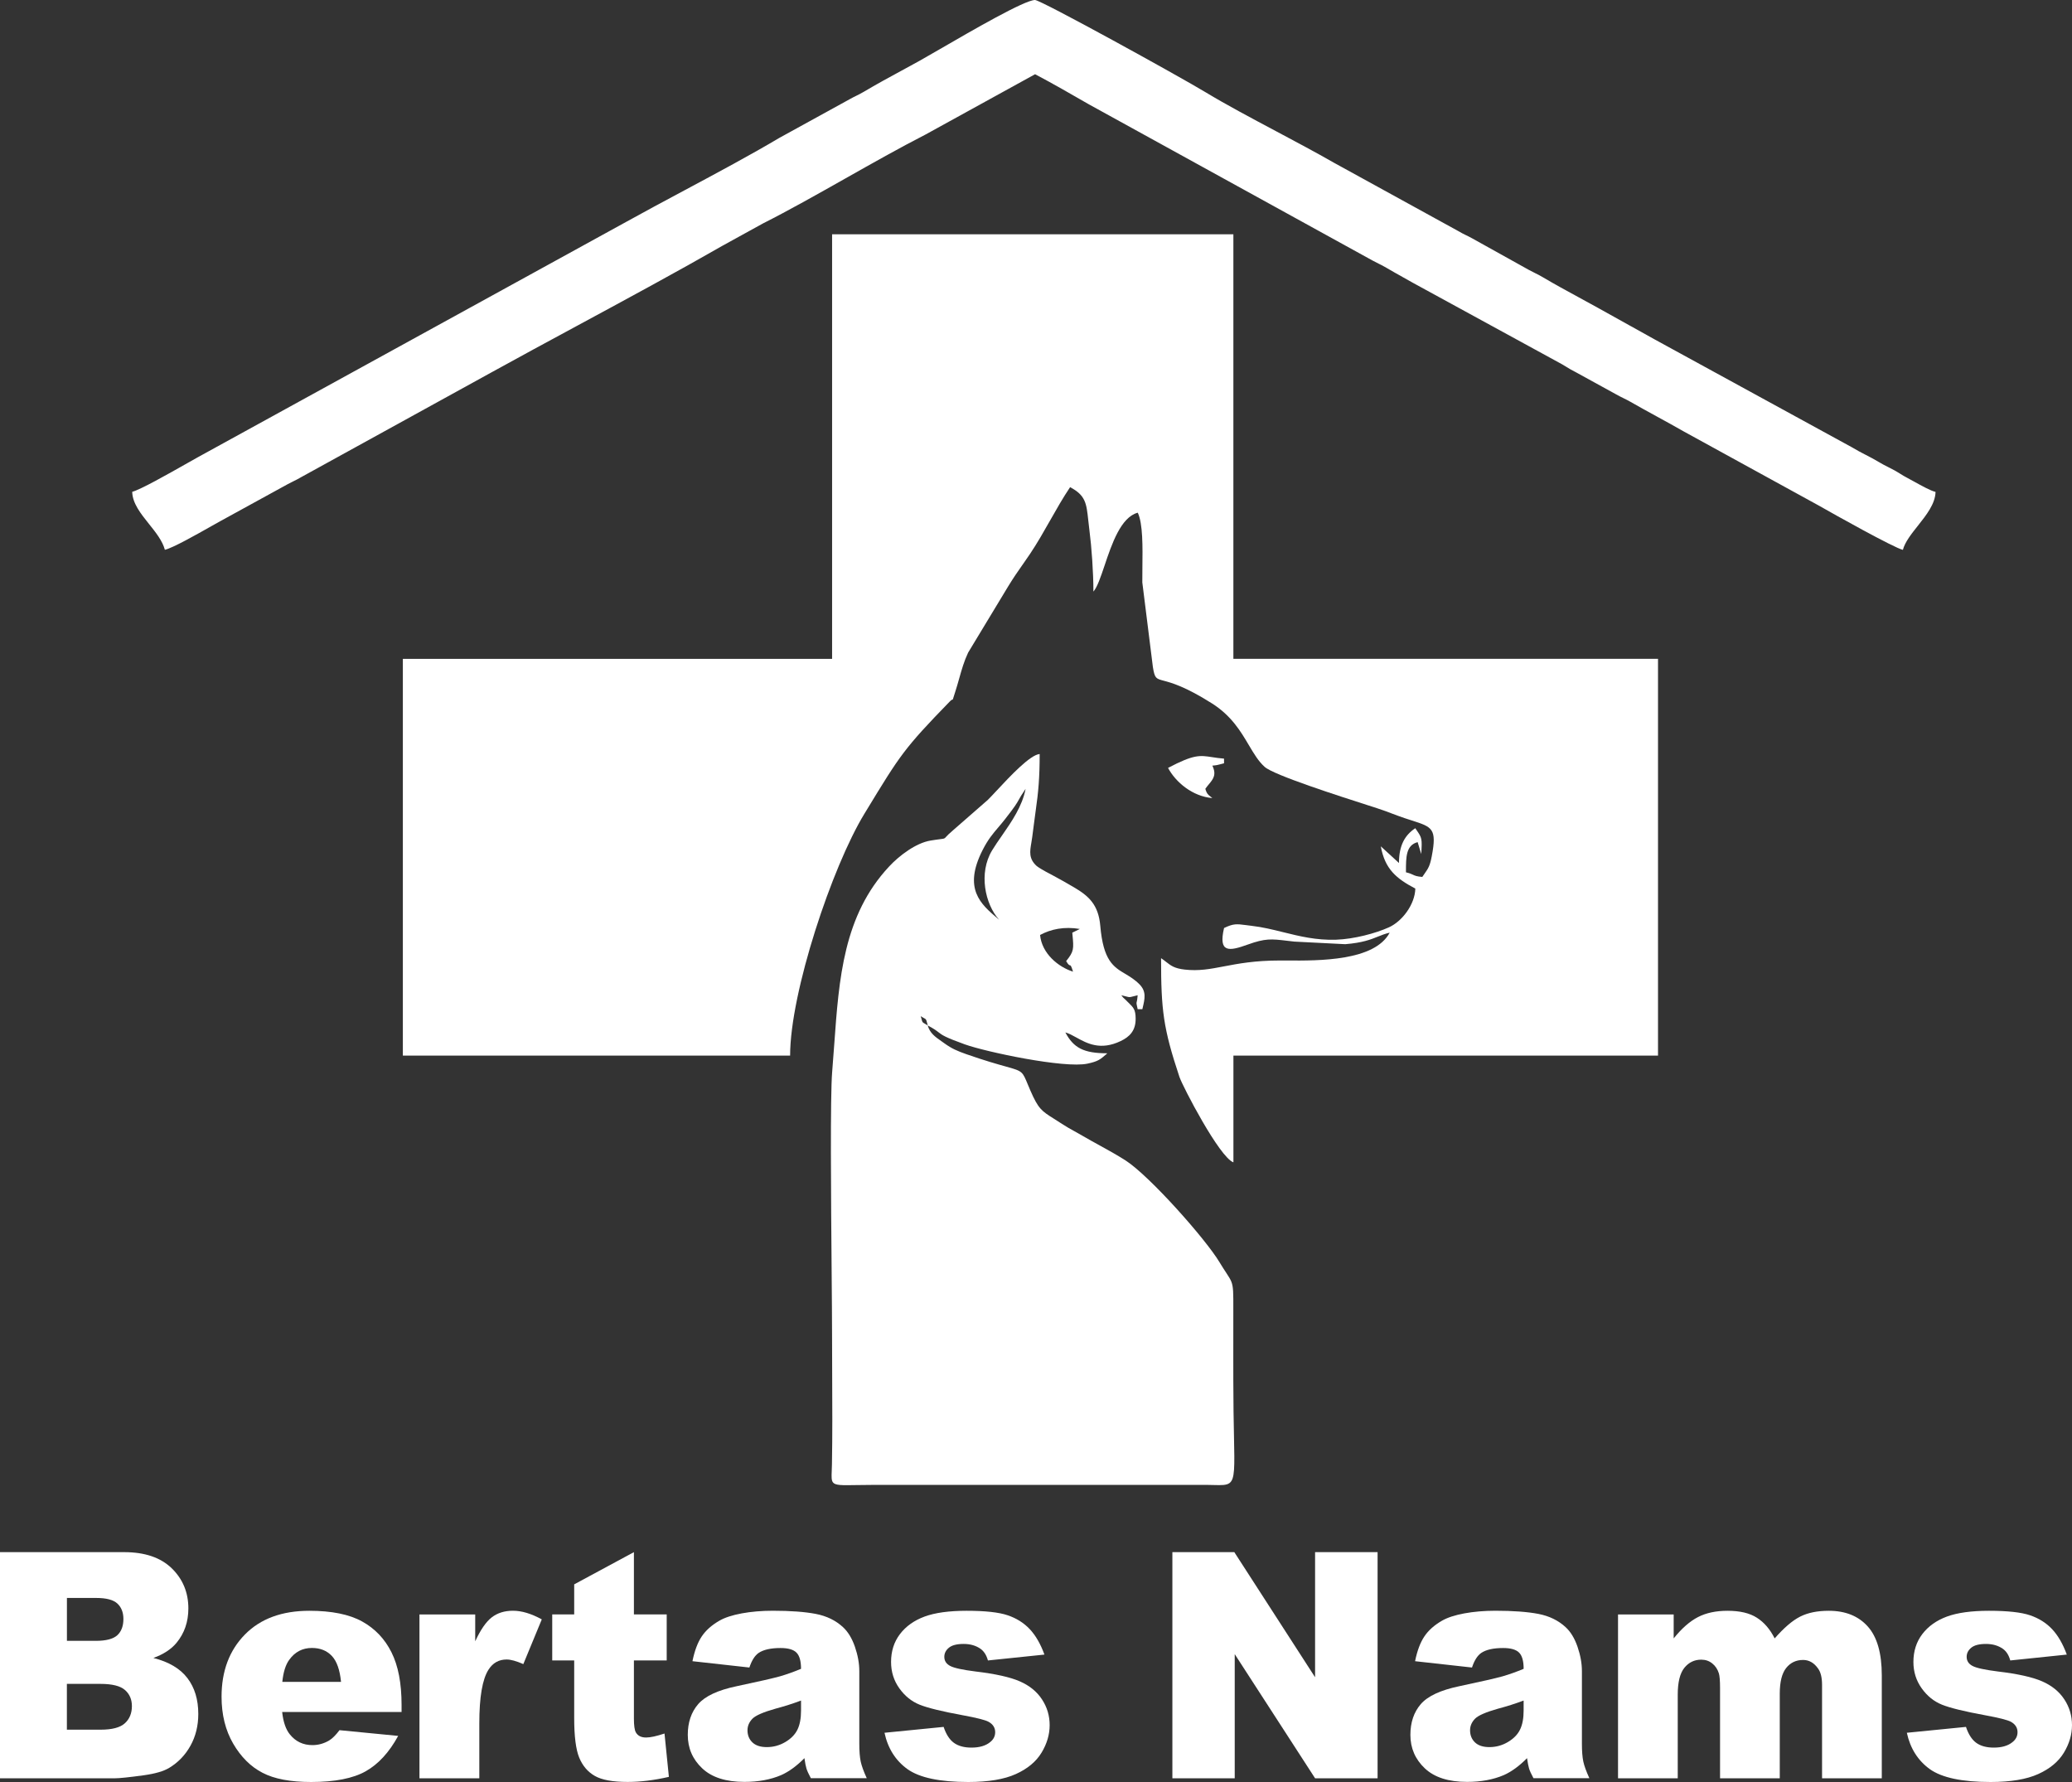 <svg width="100" height="86" viewBox="0 0 100 86" fill="none" xmlns="http://www.w3.org/2000/svg">
<rect x="0" y="0" width="100" height="86" fill="#333333" stroke="none"/>
<path d="M6.381 23.735C6.393 24.289 6.792 24.788 7.191 25.287C7.516 25.692 7.84 26.098 7.957 26.533C8.339 26.446 9.481 25.8 10.197 25.395C10.37 25.298 10.518 25.214 10.624 25.156L13.89 23.364C14 23.304 14.089 23.261 14.174 23.219L14.174 23.219C14.292 23.161 14.403 23.107 14.554 23.017L23.686 17.989C25.018 17.253 26.452 16.479 27.903 15.695L27.903 15.695C30.306 14.397 32.754 13.074 34.863 11.863L36.82 10.785C38.051 10.164 39.41 9.397 40.785 8.621C42.095 7.881 43.42 7.133 44.664 6.495L49.956 3.582C50.809 4.031 51.72 4.556 52.55 5.034L66.246 12.575C66.359 12.637 66.45 12.682 66.537 12.725C66.652 12.781 66.762 12.835 66.91 12.923C67.178 13.082 67.433 13.224 67.684 13.363L67.684 13.364L67.684 13.364C67.858 13.46 68.03 13.556 68.202 13.655L75.397 17.585C75.481 17.633 75.548 17.674 75.612 17.714C75.73 17.787 75.842 17.857 76.038 17.955L77.997 19.031C78.114 19.099 78.229 19.155 78.344 19.212C78.449 19.263 78.554 19.315 78.66 19.375C79.086 19.62 79.529 19.863 79.971 20.104L79.972 20.105L79.972 20.105L79.972 20.105L79.973 20.106C80.408 20.343 80.843 20.581 81.26 20.821L87.789 24.404C88.511 24.818 91.402 26.435 91.838 26.537C91.94 26.156 92.246 25.77 92.562 25.372C92.974 24.852 93.401 24.313 93.414 23.739C93.176 23.684 92.745 23.444 92.398 23.252C92.269 23.18 92.153 23.116 92.062 23.069C91.913 22.992 91.82 22.934 91.72 22.871L91.72 22.871C91.637 22.82 91.551 22.765 91.424 22.695C91.304 22.629 91.203 22.578 91.106 22.53C90.972 22.463 90.847 22.4 90.692 22.306C90.468 22.17 90.254 22.06 90.041 21.95C89.826 21.839 89.611 21.728 89.385 21.59L79.868 16.386C79.469 16.163 79.087 15.951 78.707 15.739L78.696 15.734C78.18 15.447 77.668 15.162 77.124 14.859C76.799 14.678 76.484 14.507 76.173 14.338L76.173 14.338C75.601 14.027 75.04 13.722 74.452 13.374C74.305 13.287 74.197 13.234 74.084 13.178C73.995 13.135 73.903 13.089 73.788 13.026L71.044 11.499C70.932 11.437 70.841 11.393 70.753 11.35C70.638 11.294 70.528 11.24 70.381 11.152L64.36 7.843C63.52 7.361 62.557 6.849 61.592 6.336C60.379 5.691 59.165 5.045 58.194 4.458C56.916 3.685 50.252 0.009 49.953 0H49.949C49.447 0.005 46.933 1.461 45.37 2.366L45.37 2.366C44.94 2.615 44.581 2.823 44.357 2.947C44.066 3.108 43.788 3.259 43.515 3.407C42.905 3.738 42.322 4.054 41.685 4.432C41.544 4.515 41.438 4.567 41.329 4.621C41.236 4.666 41.141 4.713 41.022 4.78L37.614 6.654C36.237 7.472 34.607 8.344 33.012 9.197L33.012 9.197C32.044 9.715 31.089 10.226 30.212 10.713L9.909 21.868C9.71 21.974 9.396 22.152 9.034 22.356C8.078 22.897 6.787 23.627 6.381 23.735Z" fill="white"/>
<path d="M62.121 46.355C63.665 46.365 66.339 46.382 67.07 45.011C66.854 45.06 66.684 45.128 66.503 45.201C66.153 45.342 65.762 45.498 64.925 45.567L62.47 45.442C62.346 45.428 62.233 45.415 62.129 45.403L62.128 45.403C61.352 45.311 61.075 45.278 60.217 45.586C59.316 45.91 58.792 45.999 59.076 44.786C59.534 44.568 59.675 44.587 60.133 44.646C60.216 44.657 60.309 44.669 60.417 44.682C60.937 44.742 61.43 44.864 61.931 44.988C62.719 45.183 63.525 45.383 64.482 45.351C65.344 45.322 66.394 45.043 67.035 44.752C67.673 44.464 68.29 43.645 68.307 42.883C67.397 42.403 66.842 41.951 66.641 40.844L67.518 41.649C67.518 40.804 67.799 40.306 68.305 39.97C68.326 40.001 68.345 40.029 68.364 40.056C68.625 40.438 68.641 40.462 68.593 41.217L68.419 40.642C67.855 40.791 67.855 41.358 67.855 42.06L67.855 42.098C68.032 42.139 68.115 42.178 68.189 42.213C68.289 42.26 68.371 42.299 68.644 42.321C68.684 42.263 68.719 42.212 68.751 42.166C68.93 41.91 69.012 41.793 69.101 41.32C69.355 39.986 69.126 39.913 68.133 39.595C68.026 39.56 67.911 39.523 67.787 39.482C67.551 39.403 67.362 39.331 67.174 39.26C66.959 39.178 66.745 39.097 66.463 39.006C66.356 38.971 66.207 38.923 66.026 38.865C64.654 38.425 61.477 37.407 61.037 37.011C60.734 36.74 60.514 36.368 60.271 35.958C59.881 35.299 59.433 34.541 58.49 33.945C57.2 33.129 56.532 32.95 56.165 32.852C55.785 32.751 55.729 32.736 55.641 32.19L55.131 28.108C55.129 27.89 55.132 27.642 55.135 27.379V27.373C55.147 26.412 55.162 25.261 54.911 24.743C54.094 24.96 53.659 26.251 53.309 27.293C53.121 27.851 52.957 28.337 52.771 28.55C52.771 27.619 52.683 26.396 52.58 25.606C52.556 25.422 52.538 25.255 52.522 25.104C52.434 24.286 52.393 23.906 51.646 23.511C51.3 24.024 50.994 24.565 50.685 25.11C50.375 25.657 50.063 26.208 49.708 26.737C49.577 26.931 49.459 27.1 49.344 27.265L49.343 27.265C49.122 27.581 48.915 27.876 48.669 28.279L46.724 31.496C46.526 31.918 46.415 32.311 46.296 32.734C46.233 32.957 46.168 33.188 46.087 33.436C46.045 33.561 46.022 33.638 46.008 33.685C45.989 33.747 45.985 33.76 45.977 33.763C45.975 33.764 45.972 33.764 45.969 33.764C45.954 33.766 45.924 33.768 45.837 33.857C43.635 36.121 43.442 36.438 41.811 39.12L41.715 39.278C40.164 41.822 38.133 47.891 38.133 50.944H19.443V31.798H40.159V11.306H59.526V31.796H80.02V50.944H59.528V56.095C58.856 55.854 57.08 52.439 56.921 51.968C56.141 49.624 56.036 48.749 56.036 46.242C56.136 46.309 56.217 46.372 56.29 46.43C56.517 46.606 56.683 46.735 57.173 46.792C57.854 46.87 58.401 46.766 59.064 46.639C59.752 46.508 60.563 46.353 61.778 46.354C61.884 46.354 61.999 46.354 62.121 46.355Z" fill="white"/>
<path fill-rule="evenodd" clip-rule="evenodd" d="M45.294 49.817C45.192 49.738 45.074 49.646 44.774 49.489C44.876 49.859 45.141 50.044 45.429 50.244C45.482 50.281 45.535 50.318 45.589 50.358C45.935 50.606 46.194 50.719 46.643 50.877C47.548 51.193 48.136 51.357 48.53 51.467C48.971 51.59 49.171 51.646 49.304 51.772C49.414 51.877 49.477 52.03 49.593 52.309C49.631 52.401 49.675 52.505 49.727 52.626C50.115 53.519 50.271 53.617 50.877 53.998C50.986 54.067 51.111 54.145 51.255 54.24C51.472 54.383 51.66 54.486 51.859 54.596C51.982 54.664 52.11 54.734 52.251 54.817C52.539 54.986 52.816 55.138 53.089 55.288L53.089 55.288L53.089 55.288L53.09 55.288C53.505 55.517 53.909 55.739 54.323 56.004C55.489 56.755 58.187 59.799 58.851 60.906C58.984 61.128 59.091 61.29 59.177 61.421C59.298 61.606 59.377 61.727 59.429 61.858C59.525 62.104 59.525 62.387 59.523 63.201L59.523 63.26C59.523 63.331 59.523 63.407 59.523 63.486C59.521 64.183 59.522 64.881 59.522 65.578C59.522 65.926 59.523 66.274 59.523 66.621C59.523 67.748 59.541 68.625 59.555 69.307C59.587 70.827 59.599 71.379 59.34 71.572C59.192 71.683 58.956 71.677 58.586 71.668H58.586C58.494 71.665 58.394 71.663 58.285 71.662L42.295 71.66C41.916 71.66 41.602 71.666 41.343 71.67H41.341C40.62 71.683 40.322 71.688 40.205 71.546C40.123 71.446 40.13 71.274 40.142 70.98C40.145 70.885 40.15 70.778 40.152 70.656C40.177 69.232 40.17 67.794 40.163 66.36C40.16 65.699 40.157 65.039 40.157 64.382C40.157 63.747 40.148 62.651 40.137 61.358L40.137 61.357V61.356C40.107 57.851 40.065 52.896 40.162 51.735C40.199 51.296 40.23 50.86 40.261 50.426C40.492 47.211 40.709 44.175 42.912 41.817C43.389 41.303 44.202 40.679 44.917 40.565C45.133 40.529 45.275 40.511 45.372 40.499C45.501 40.483 45.551 40.477 45.589 40.453C45.614 40.438 45.634 40.416 45.666 40.38C45.719 40.323 45.806 40.229 45.997 40.069L47.675 38.603C47.78 38.5 47.928 38.341 48.101 38.156C48.736 37.475 49.713 36.427 50.177 36.389C50.177 37.512 50.116 38.221 49.987 39.11C49.942 39.421 49.916 39.632 49.887 39.863L49.887 39.863L49.887 39.864C49.867 40.02 49.847 40.186 49.818 40.398C49.806 40.492 49.791 40.582 49.776 40.668C49.703 41.095 49.644 41.444 50.034 41.795C50.074 41.832 50.194 41.904 50.265 41.947L50.266 41.947L50.266 41.947C50.283 41.957 50.296 41.965 50.306 41.971C50.435 42.048 50.515 42.09 50.616 42.143L50.617 42.143C50.672 42.172 50.735 42.205 50.816 42.249C51.179 42.446 51.458 42.6 51.822 42.816C52.532 43.232 53.012 43.648 53.102 44.678C53.247 46.366 53.739 46.66 54.308 47C54.53 47.132 54.763 47.271 54.992 47.502C55.335 47.848 55.254 48.193 55.148 48.639C55.143 48.661 55.138 48.682 55.133 48.704H54.907C54.903 48.686 54.9 48.669 54.896 48.653L54.889 48.621L54.88 48.58L54.88 48.58C54.853 48.456 54.847 48.425 54.851 48.395C54.852 48.389 54.853 48.383 54.855 48.376C54.856 48.372 54.857 48.367 54.858 48.362C54.87 48.321 54.889 48.247 54.907 48.031C54.803 48.055 54.73 48.074 54.676 48.089L54.675 48.089C54.594 48.11 54.553 48.121 54.513 48.121C54.472 48.121 54.431 48.11 54.35 48.089C54.295 48.074 54.222 48.055 54.118 48.031C54.198 48.14 54.218 48.157 54.252 48.185C54.271 48.201 54.295 48.221 54.337 48.264C54.367 48.295 54.395 48.323 54.422 48.35C54.439 48.367 54.456 48.383 54.472 48.398C54.706 48.628 54.805 48.725 54.809 49.15C54.818 49.751 54.504 50.042 54.089 50.241C53.11 50.711 52.468 50.357 51.946 50.069C51.757 49.965 51.584 49.869 51.417 49.825C51.813 50.572 52.299 50.832 53.443 50.832L53.417 50.855L53.386 50.882C53.106 51.126 52.993 51.225 52.483 51.332C51.376 51.571 47.58 50.767 46.56 50.4C45.601 50.054 45.472 49.954 45.294 49.817ZM48.144 44.323L48.169 44.345C48.184 44.358 48.2 44.372 48.216 44.385C47.537 43.623 47.222 42.132 47.88 41.041C48.02 40.81 48.185 40.572 48.356 40.327C48.824 39.652 49.336 38.914 49.498 38.07C49.303 38.353 49.233 38.481 49.171 38.593C49.074 38.767 48.998 38.905 48.505 39.535C48.389 39.683 48.282 39.809 48.179 39.93C47.914 40.241 47.681 40.514 47.417 41.036C46.474 42.9 47.339 43.638 48.144 44.323ZM52.116 44.832C51.362 44.704 50.719 44.841 50.197 45.122C50.28 46.016 51.078 46.671 51.787 46.892C51.695 46.596 51.676 46.592 51.64 46.586C51.609 46.58 51.566 46.572 51.455 46.383C51.836 45.912 51.825 45.796 51.76 45.105C51.757 45.074 51.754 45.043 51.751 45.011L52.116 44.832ZM44.677 49.189C44.659 49.17 44.635 49.157 44.597 49.136C44.56 49.116 44.509 49.088 44.438 49.04L44.445 49.065L44.452 49.093C44.456 49.109 44.46 49.124 44.464 49.138C44.496 49.261 44.508 49.307 44.538 49.339C44.555 49.358 44.58 49.371 44.618 49.393C44.655 49.413 44.705 49.441 44.776 49.487L44.769 49.461L44.76 49.429L44.75 49.391C44.718 49.267 44.706 49.221 44.677 49.189Z" fill="white"/>
<path d="M58.511 38.516C57.55 38.435 56.737 37.745 56.373 37.059C57.618 36.404 57.901 36.448 58.5 36.54C58.661 36.565 58.844 36.593 59.075 36.612V36.837C58.995 36.855 58.94 36.871 58.893 36.884C58.788 36.913 58.722 36.932 58.511 36.95C58.724 37.39 58.548 37.601 58.344 37.848C58.287 37.917 58.227 37.988 58.173 38.068C58.237 38.303 58.317 38.363 58.421 38.443C58.449 38.464 58.479 38.487 58.511 38.516Z" fill="white"/>
<path fill-rule="evenodd" clip-rule="evenodd" d="M0 74.907H5.99C6.989 74.907 7.754 75.167 8.29 75.688C8.824 76.209 9.091 76.855 9.091 77.624C9.091 78.27 8.9 78.823 8.519 79.284C8.264 79.592 7.892 79.836 7.403 80.014C8.147 80.202 8.695 80.526 9.044 80.985C9.396 81.445 9.57 82.022 9.57 82.716C9.57 83.281 9.446 83.79 9.196 84.242C8.946 84.695 8.605 85.051 8.171 85.315C7.902 85.479 7.497 85.597 6.956 85.673C6.236 85.772 5.757 85.822 5.523 85.822H0V74.907ZM3.23 79.188H4.62C5.12 79.188 5.466 79.097 5.663 78.916C5.859 78.734 5.956 78.472 5.956 78.131C5.956 77.814 5.857 77.566 5.663 77.386C5.468 77.206 5.127 77.118 4.643 77.118H3.23V79.188ZM3.228 83.475H4.86C5.411 83.475 5.799 83.372 6.026 83.166C6.252 82.961 6.366 82.683 6.366 82.337C6.366 82.015 6.254 81.755 6.03 81.559C5.806 81.364 5.415 81.265 4.853 81.265H3.228V83.475Z" fill="white"/>
<path fill-rule="evenodd" clip-rule="evenodd" d="M13.618 82.62H19.381V82.279C19.381 81.236 19.219 80.389 18.893 79.74C18.569 79.091 18.096 78.594 17.474 78.251C16.852 77.908 16.004 77.737 14.931 77.737C13.608 77.737 12.571 78.119 11.82 78.883C11.069 79.647 10.693 80.648 10.693 81.883C10.693 82.752 10.881 83.507 11.255 84.15C11.629 84.792 12.101 85.262 12.671 85.556C13.239 85.853 14.021 86 15.015 86C16.159 86 17.038 85.827 17.649 85.483C18.261 85.138 18.783 84.569 19.217 83.775L16.385 83.499C16.206 83.737 16.039 83.903 15.884 83.997C15.63 84.146 15.362 84.22 15.079 84.22C14.633 84.22 14.27 84.049 13.992 83.706C13.796 83.468 13.67 83.106 13.618 82.62ZM16.011 79.911C16.252 80.163 16.402 80.583 16.459 81.169H13.625C13.673 80.698 13.784 80.343 13.958 80.105C14.232 79.723 14.597 79.531 15.053 79.531C15.45 79.531 15.768 79.657 16.011 79.911Z" fill="white"/>
<path d="M20.244 77.915H22.935V79.21C23.193 78.65 23.46 78.265 23.736 78.052C24.012 77.841 24.351 77.735 24.756 77.735C25.18 77.735 25.643 77.874 26.148 78.152L25.257 80.31C24.918 80.161 24.649 80.088 24.453 80.088C24.075 80.088 23.784 80.252 23.577 80.579C23.281 81.04 23.133 81.904 23.133 83.17V85.82H20.244V77.915Z" fill="white"/>
<path d="M30.594 77.913V74.907L27.712 76.462V77.913H26.652V80.132H27.712V82.913C27.712 83.795 27.793 84.432 27.955 84.826C28.119 85.221 28.368 85.513 28.708 85.707C29.047 85.901 29.574 85.997 30.291 85.997C30.908 85.997 31.571 85.916 32.282 85.752L32.071 83.66C31.688 83.788 31.392 83.853 31.18 83.853C30.944 83.853 30.78 83.769 30.686 83.602C30.625 83.493 30.594 83.271 30.594 82.933V80.132H32.177V77.913H30.594Z" fill="white"/>
<path fill-rule="evenodd" clip-rule="evenodd" d="M36.167 80.475L33.419 80.17C33.523 79.663 33.673 79.265 33.867 78.976C34.062 78.684 34.345 78.433 34.712 78.22C34.975 78.066 35.339 77.948 35.799 77.862C36.26 77.778 36.76 77.735 37.296 77.735C38.157 77.735 38.85 77.787 39.373 77.888C39.895 77.989 40.331 78.201 40.681 78.523C40.925 78.746 41.118 79.063 41.26 79.472C41.401 79.882 41.472 80.273 41.472 80.644V84.136C41.472 84.508 41.494 84.799 41.539 85.01C41.584 85.221 41.682 85.489 41.832 85.817H39.134C39.025 85.613 38.955 85.459 38.922 85.351C38.889 85.245 38.856 85.077 38.824 84.849C38.446 85.231 38.073 85.503 37.7 85.668C37.192 85.885 36.601 85.995 35.928 85.995C35.034 85.995 34.353 85.777 33.89 85.34C33.426 84.903 33.194 84.366 33.194 83.725C33.194 83.125 33.361 82.63 33.695 82.243C34.029 81.856 34.646 81.568 35.545 81.379C36.624 81.151 37.323 80.99 37.644 80.9C37.964 80.807 38.303 80.687 38.66 80.538C38.66 80.166 38.588 79.906 38.441 79.757C38.295 79.608 38.038 79.534 37.671 79.534C37.201 79.534 36.848 79.613 36.612 79.772C36.429 79.899 36.281 80.134 36.167 80.475ZM37.425 82.462C37.853 82.349 38.264 82.218 38.66 82.069V82.551C38.66 82.93 38.603 83.235 38.488 83.471C38.372 83.708 38.178 83.908 37.902 84.071C37.626 84.234 37.328 84.316 37.008 84.316C36.701 84.316 36.47 84.239 36.312 84.088C36.155 83.937 36.076 83.742 36.076 83.504C36.076 83.295 36.155 83.11 36.315 82.945C36.47 82.788 36.841 82.627 37.425 82.462Z" fill="white"/>
<path d="M45.542 83.341L42.688 83.624C42.853 84.384 43.225 84.969 43.801 85.382C44.383 85.794 45.358 86 46.729 86C47.699 86 48.466 85.871 49.029 85.616C49.593 85.361 50.004 85.018 50.266 84.587C50.528 84.155 50.659 83.711 50.659 83.255C50.659 82.805 50.537 82.39 50.289 82.013C50.042 81.636 49.686 81.347 49.219 81.143C48.754 80.939 48.042 80.781 47.086 80.667C46.456 80.588 46.045 80.499 45.858 80.399C45.67 80.3 45.575 80.154 45.575 79.961C45.575 79.788 45.649 79.64 45.797 79.519C45.946 79.397 46.181 79.337 46.507 79.337C46.828 79.337 47.102 79.416 47.327 79.575C47.492 79.695 47.61 79.88 47.68 80.134L50.407 79.851C50.22 79.335 49.982 78.926 49.698 78.623C49.413 78.32 49.057 78.097 48.631 77.953C48.206 77.809 47.544 77.737 46.65 77.737C45.803 77.737 45.126 77.831 44.623 78.016C44.118 78.203 43.723 78.484 43.435 78.861C43.148 79.238 43.005 79.687 43.005 80.207C43.005 80.684 43.139 81.107 43.404 81.479C43.67 81.85 43.997 82.114 44.386 82.27C44.776 82.426 45.468 82.596 46.468 82.779C47.138 82.902 47.549 83.007 47.704 83.091C47.922 83.209 48.03 83.379 48.03 83.596C48.03 83.79 47.947 83.951 47.782 84.079C47.57 84.252 47.27 84.34 46.884 84.34C46.531 84.34 46.249 84.263 46.037 84.109C45.825 83.954 45.66 83.697 45.542 83.341Z" fill="white"/>
<path d="M56.582 74.907H59.571L63.469 80.944V74.907H66.486V85.82H63.469L59.591 79.829V85.82H56.582V74.907Z" fill="white"/>
<path fill-rule="evenodd" clip-rule="evenodd" d="M68.295 80.17L71.042 80.475C71.154 80.134 71.304 79.899 71.487 79.772C71.723 79.613 72.076 79.534 72.546 79.534C72.913 79.534 73.17 79.608 73.317 79.757C73.463 79.906 73.535 80.166 73.535 80.538C73.179 80.687 72.839 80.807 72.519 80.9C72.198 80.99 71.499 81.151 70.421 81.379C69.521 81.568 68.904 81.856 68.57 82.243C68.236 82.63 68.069 83.125 68.069 83.725C68.069 84.366 68.302 84.903 68.765 85.34C69.228 85.777 69.909 85.995 70.803 85.995C71.477 85.995 72.067 85.885 72.576 85.668C72.948 85.503 73.322 85.231 73.699 84.849C73.732 85.077 73.764 85.245 73.797 85.351C73.83 85.459 73.9 85.613 74.009 85.817H76.707C76.557 85.489 76.459 85.221 76.414 85.01C76.369 84.799 76.347 84.508 76.347 84.136V80.644C76.347 80.273 76.276 79.882 76.135 79.472C75.994 79.063 75.801 78.746 75.556 78.523C75.206 78.201 74.77 77.989 74.249 77.888C73.725 77.787 73.032 77.735 72.171 77.735C71.635 77.735 71.135 77.778 70.674 77.862C70.214 77.948 69.85 78.066 69.587 78.22C69.22 78.433 68.937 78.684 68.743 78.976C68.548 79.265 68.398 79.663 68.295 80.17ZM73.534 82.069C73.138 82.218 72.727 82.349 72.298 82.462C71.714 82.627 71.344 82.788 71.189 82.945C71.029 83.11 70.949 83.295 70.949 83.504C70.949 83.742 71.029 83.937 71.185 84.088C71.344 84.239 71.575 84.316 71.881 84.316C72.202 84.316 72.5 84.234 72.775 84.071C73.051 83.908 73.246 83.708 73.361 83.471C73.477 83.235 73.534 82.93 73.534 82.551V82.069Z" fill="white"/>
<path d="M80.776 77.915V79.07C81.163 78.588 81.553 78.246 81.947 78.042C82.342 77.838 82.816 77.737 83.372 77.737C83.972 77.737 84.445 77.848 84.793 78.073C85.143 78.296 85.427 78.628 85.65 79.07C86.101 78.554 86.513 78.203 86.885 78.016C87.257 77.829 87.715 77.737 88.26 77.737C89.064 77.737 89.691 77.989 90.142 78.493C90.594 78.996 90.82 79.784 90.82 80.855V85.82H87.937V81.316C87.937 80.958 87.872 80.694 87.741 80.519C87.548 80.247 87.309 80.11 87.023 80.11C86.685 80.11 86.413 80.238 86.206 80.497C85.999 80.756 85.896 81.17 85.896 81.741V85.82H83.014V81.465C83.014 81.117 82.995 80.882 82.957 80.757C82.895 80.559 82.79 80.399 82.638 80.278C82.487 80.156 82.309 80.096 82.106 80.096C81.775 80.096 81.503 80.228 81.291 80.49C81.079 80.754 80.972 81.186 80.972 81.785V85.82H78.09V77.915H80.776Z" fill="white"/>
<path d="M94.883 83.341L92.029 83.624C92.194 84.384 92.568 84.969 93.142 85.382C93.724 85.794 94.699 86 96.07 86C97.04 86 97.807 85.871 98.37 85.616C98.934 85.361 99.345 85.018 99.607 84.587C99.869 84.155 100 83.711 100 83.255C100 82.805 99.878 82.39 99.63 82.013C99.383 81.636 99.027 81.347 98.56 81.143C98.095 80.939 97.383 80.781 96.427 80.667C95.796 80.588 95.386 80.499 95.199 80.399C95.011 80.3 94.916 80.154 94.916 79.961C94.916 79.788 94.99 79.64 95.138 79.519C95.287 79.397 95.523 79.337 95.848 79.337C96.169 79.337 96.442 79.416 96.668 79.575C96.834 79.695 96.951 79.88 97.021 80.134L99.749 79.851C99.561 79.335 99.323 78.926 99.039 78.623C98.754 78.32 98.398 78.097 97.972 77.953C97.547 77.809 96.885 77.737 95.991 77.737C95.144 77.737 94.467 77.831 93.963 78.016C93.459 78.203 93.064 78.484 92.776 78.861C92.489 79.238 92.346 79.687 92.346 80.207C92.346 80.684 92.48 81.107 92.746 81.479C93.011 81.85 93.338 82.114 93.728 82.27C94.117 82.426 94.809 82.596 95.809 82.779C96.479 82.902 96.89 83.007 97.046 83.091C97.263 83.209 97.371 83.379 97.371 83.596C97.371 83.79 97.288 83.951 97.123 84.079C96.911 84.252 96.611 84.34 96.225 84.34C95.872 84.34 95.59 84.263 95.378 84.109C95.166 83.954 95.001 83.697 94.883 83.341Z" fill="white"/>
</svg>
